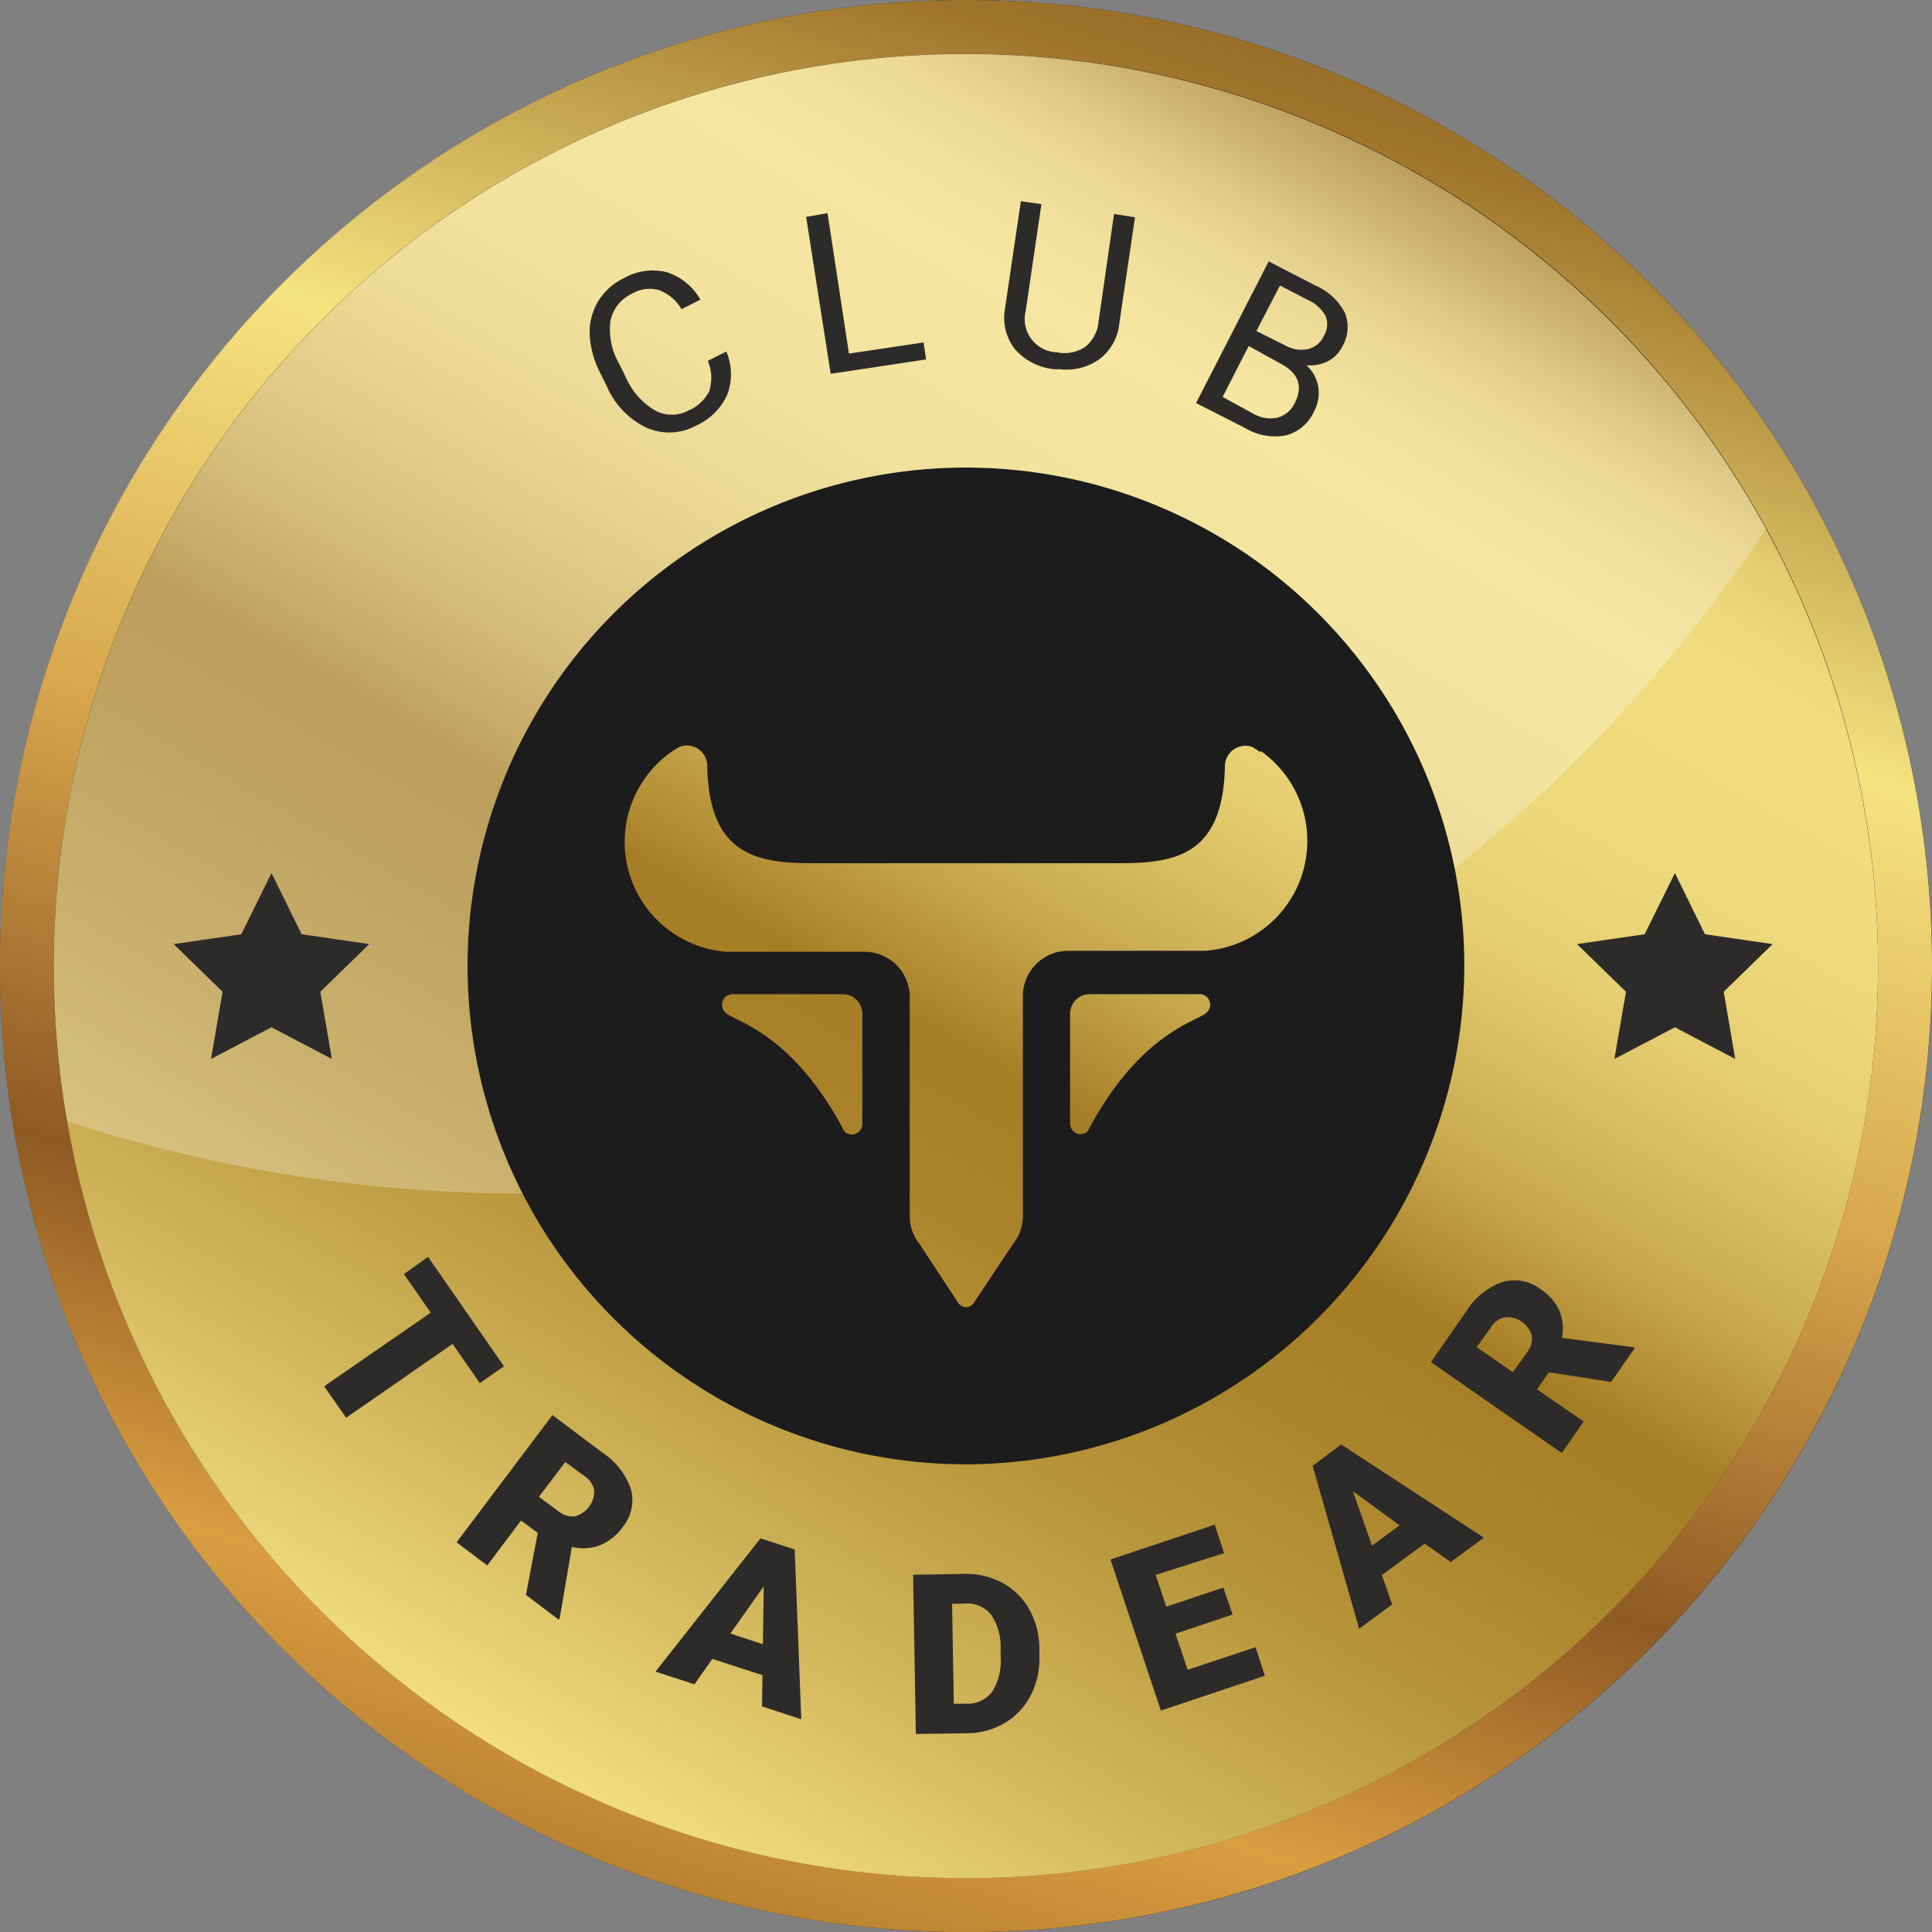 <svg xmlns="http://www.w3.org/2000/svg" xmlns:xlink="http://www.w3.org/1999/xlink" viewBox="0 0 135.41 135.41"><rect x="0" y="0" width="135.41" height="135.41" fill="#808080" stroke="none"/><defs><style>.cls-1{fill:none;}.cls-2{fill:#1c1c1c;}.cls-3{fill-rule:evenodd;fill:url(#GradientFill_20);}.cls-4{fill:url(#Degradado_sin_nombre_2);}.cls-5{clip-path:url(#clip-path);}.cls-6{fill:#fff;fill-opacity:0.26;}.cls-7{fill:#2d2b29;}</style><linearGradient id="GradientFill_20" x1="39.77" y1="159.1" x2="95.83" y2="-24.29" gradientUnits="userSpaceOnUse"><stop offset="0" stop-color="#482a0f"/><stop offset="0.1" stop-color="#a77129"/><stop offset="0.22" stop-color="#da9e41"/><stop offset="0.34" stop-color="#8e5923"/><stop offset="0.5" stop-color="#d8a64d"/><stop offset="0.66" stop-color="#f5e380"/><stop offset="0.83" stop-color="#a0752b"/><stop offset="1" stop-color="#664219"/></linearGradient><linearGradient id="Degradado_sin_nombre_2" x1="35.75" y1="123.06" x2="99.66" y2="12.36" gradientUnits="userSpaceOnUse"><stop offset="0" stop-color="#f1dd80"/><stop offset="0.14" stop-color="#d2b65b"/><stop offset="0.27" stop-color="#b9973d"/><stop offset="0.38" stop-color="#aa842b"/><stop offset="0.46" stop-color="#a57d24"/><stop offset="0.48" stop-color="#af8930"/><stop offset="0.54" stop-color="#c7a74d"/><stop offset="0.61" stop-color="#d9bf63"/><stop offset="0.67" stop-color="#e7d073"/><stop offset="0.75" stop-color="#eeda7d"/><stop offset="0.84" stop-color="#f1dd80"/><stop offset="0.87" stop-color="#eed97c"/><stop offset="0.91" stop-color="#e4cc70"/><stop offset="0.94" stop-color="#d3b75c"/><stop offset="0.97" stop-color="#bc9a40"/><stop offset="1" stop-color="#a57d24"/></linearGradient><clipPath id="clip-path"><path class="cls-1" d="M67.71,3.78a63.93,63.93,0,1,0,63.92,63.93A64,64,0,0,0,67.71,3.78Zm0,98.85a34.93,34.93,0,1,1,34.92-34.92A35,35,0,0,1,67.71,102.63Z"/></clipPath></defs><g id="Capa_2" data-name="Capa 2"><g id="Capa_1-2" data-name="Capa 1"><circle class="cls-2" cx="67.71" cy="67.71" r="67.71"/><path class="cls-3" d="M67.71,0a67.71,67.71,0,1,0,67.7,67.71A67.7,67.7,0,0,0,67.71,0Zm0,131.63a63.93,63.93,0,1,1,63.92-63.92A63.92,63.92,0,0,1,67.71,131.63Z"/><path class="cls-4" d="M84.53,71c-.58.57-4.67,1.38-8.3,8.3A.74.74,0,0,1,75,78.73V71.05a1.37,1.37,0,0,1,1.37-1.37H84A.74.74,0,0,1,84.53,71Zm3.8-18.29c-.17-.12-.35-.23-.53-.34a1.39,1.39,0,0,0-.5-.1,1.44,1.44,0,0,0-1.45,1.45c-.13,6.06-3.26,6.78-7.3,6.78H56.87c-4,0-7.18-.72-7.3-6.78a1.43,1.43,0,0,0-2-1.35c-.18.11-.36.22-.53.34a7.72,7.72,0,0,0,3.91,14H60.6a3.17,3.17,0,0,1,3.16,3.17V85.3a3.1,3.1,0,0,0,.69,1.89l2.73,4.16a.71.71,0,0,0,.53.27.69.69,0,0,0,.52-.27L71,87.19a3.17,3.17,0,0,0,.69-1.89V69.81a3.18,3.18,0,0,1,3.16-3.17h9.61a7.72,7.72,0,0,0,3.91-14ZM67.71,3.78a63.93,63.93,0,1,0,63.92,63.93A64,64,0,0,0,67.71,3.78Zm0,98.85a34.93,34.93,0,1,1,34.92-34.92A35,35,0,0,1,67.71,102.63ZM59.07,69.68H51.4A.75.75,0,0,0,50.87,71c.59.57,4.68,1.38,8.31,8.3a.74.74,0,0,0,1.26-.52V71.05A1.37,1.37,0,0,0,59.07,69.68Z"/><g class="cls-5"><path class="cls-6" d="M52.85,3.78C3.78,16.31,4.4,58.86.69,77.2a103.94,103.94,0,0,0,51.65,5.28,104.4,104.4,0,0,0,72.28-46.71C117.39,12,81.68-.56,52.85,3.78Z"/></g><path class="cls-7" d="M33.63,96.94l-1.91-2.75-7.46,5.18-1.54-2.21L30.19,92l-1.88-2.7L30,88.09l5.32,7.67Z"/><path class="cls-7" d="M37.69,107.44l-1.17-.87-2.37,3.15L32,108.1l6.72-8.92,3.51,2.64a5,5,0,0,1,2,2.58,3,3,0,0,1-.61,2.66A3.59,3.59,0,0,1,42,108.32a3.32,3.32,0,0,1-1.92.1l-.85,5-.07.1-2.3-1.74Zm.08-2.53,1.36,1a1.56,1.56,0,0,0,1.16.37,1.84,1.84,0,0,0,1.36-1.81,1.5,1.5,0,0,0-.67-1l-1.36-1Z"/><path class="cls-7" d="M53.44,117.41l-3.51-1.14-1.26,1.78-2.73-.89,7.36-9.34,2.4.78.46,11.9-2.75-.9Zm-2.25-2.92,2.28.75.06-4.06Z"/><path class="cls-7" d="M64.19,121.53,64,110.37l3.59-.06a5.38,5.38,0,0,1,2.67.63,4.8,4.8,0,0,1,1.88,1.86,5.66,5.66,0,0,1,.71,2.73v.52a5.71,5.71,0,0,1-.6,2.76,4.83,4.83,0,0,1-1.79,1.93,5.29,5.29,0,0,1-2.62.74Zm2.54-9.12.12,7h.93a2.13,2.13,0,0,0,1.77-.86,4,4,0,0,0,.58-2.46v-.48a4,4,0,0,0-.66-2.43,2.13,2.13,0,0,0-1.82-.79Z"/><path class="cls-7" d="M86.39,113.16l-4,1.34.85,2.53L88,115.45l.65,2-7.29,2.44-3.53-10.59,7.31-2.44.65,2L81,110.38l.74,2.23,4-1.34Z"/><path class="cls-7" d="M99.85,108.19l-3,2.2.72,2.06-2.31,1.71L92,102.74l2-1.5,10,6.53-2.32,1.71Zm-3.69.14,1.93-1.42-3.27-2.4Z"/><path class="cls-7" d="M108.56,96.18l-.83,1.2L111,99.63l-1.54,2.21-9.17-6.37,2.51-3.61a4.88,4.88,0,0,1,2.49-2,3,3,0,0,1,2.69.5,3.57,3.57,0,0,1,1.31,1.49,3.36,3.36,0,0,1,.18,1.92l5,.65.1.07-1.65,2.37Zm-2.53,0,1-1.4a1.51,1.51,0,0,0,.33-1.18,1.81,1.81,0,0,0-1.86-1.28,1.48,1.48,0,0,0-1,.71l-1,1.39Z"/><path class="cls-7" d="M50.91,24.64a4.08,4.08,0,0,1,.07,3,4.29,4.29,0,0,1-2.17,2.18,3.94,3.94,0,0,1-3.47.17,5.71,5.71,0,0,1-2.78-2.85l-.49-1a6.57,6.57,0,0,1-.74-2.69,4.24,4.24,0,0,1,.59-2.33,4.32,4.32,0,0,1,1.82-1.63,4.07,4.07,0,0,1,3-.41A4.18,4.18,0,0,1,49.09,21l-1.32.67a3.11,3.11,0,0,0-1.62-1.35,2.45,2.45,0,0,0-1.86.27,2.67,2.67,0,0,0-1.51,1.93,4.8,4.8,0,0,0,.63,3l.49,1a5,5,0,0,0,2,2.24,2.46,2.46,0,0,0,2.38,0,2.83,2.83,0,0,0,1.43-1.35,3.09,3.09,0,0,0-.1-2.12Z"/><path class="cls-7" d="M59.5,24.78,64.73,24l.18,1.19L58.22,26.2l-1.72-11L58,14.94Z"/><path class="cls-7" d="M79.55,15.23l-1.11,7.51a3.57,3.57,0,0,1-1.35,2.41,4,4,0,0,1-2.81.73l-.39,0a4.22,4.22,0,0,1-2.75-1.4,3.59,3.59,0,0,1-.7-2.86l1.11-7.52,1.44.21-1.1,7.48a2.33,2.33,0,0,0,2.17,2.9,2.6,2.6,0,0,0,2-.38A2.55,2.55,0,0,0,77,22.5L78.08,15Z"/><path class="cls-7" d="M83.83,28.25l5.09-9.93L92.17,20a4.22,4.22,0,0,1,2.09,1.92,2.69,2.69,0,0,1-.2,2.4,2.26,2.26,0,0,1-1,1,2.75,2.75,0,0,1-1.5.28,2.54,2.54,0,0,1,.83,1.51,2.71,2.71,0,0,1-.3,1.74,3,3,0,0,1-1.94,1.66A4.07,4.07,0,0,1,87.27,30Zm3.69-4-1.83,3.57L87.85,29a2.39,2.39,0,0,0,1.69.27,1.9,1.9,0,0,0,1.2-1c.61-1.2.27-2.13-1-2.79Zm.54-1.05,2,1a2.31,2.31,0,0,0,1.6.27,1.61,1.61,0,0,0,1.11-.9,1.57,1.57,0,0,0,.13-1.44,2.67,2.67,0,0,0-1.26-1.12l-1.93-1Z"/><polygon class="cls-7" points="22.45 69.51 25.88 66.17 21.14 65.48 19.03 61.19 16.91 65.48 12.17 66.17 15.6 69.51 14.79 74.22 19.03 72 23.26 74.22 22.45 69.51"/><polygon class="cls-7" points="121.62 74.22 120.81 69.51 124.24 66.17 119.5 65.48 117.39 61.19 115.27 65.48 110.53 66.17 113.96 69.51 113.15 74.22 117.39 72 121.62 74.22"/></g></g></svg>